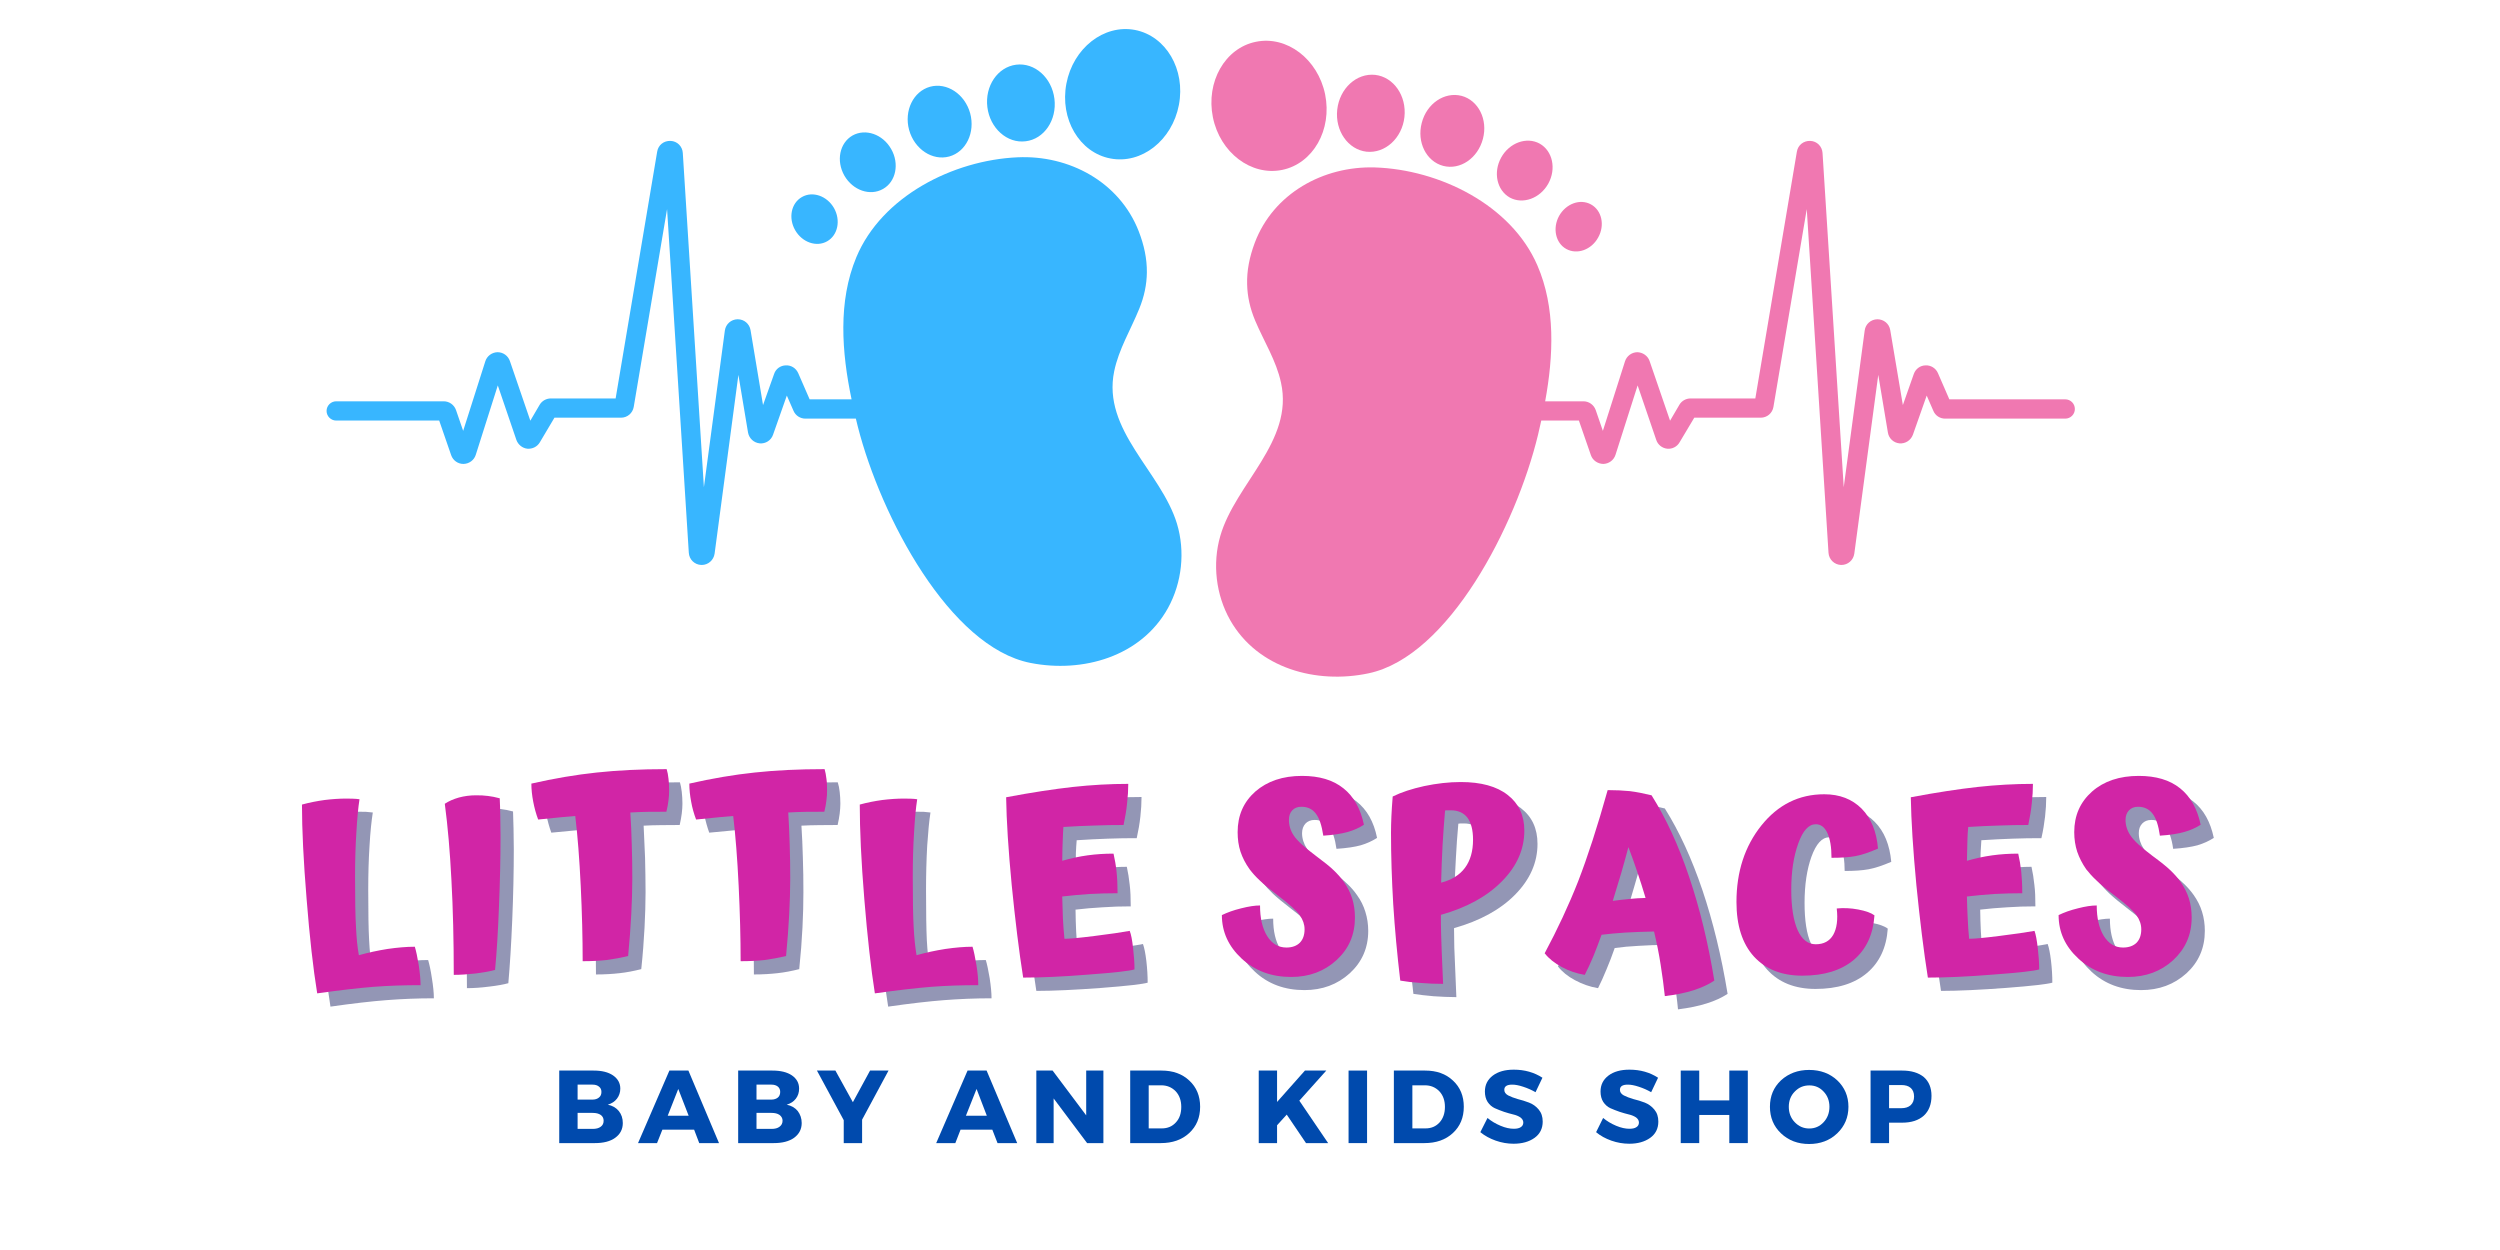 <svg xmlns="http://www.w3.org/2000/svg" xmlns:xlink="http://www.w3.org/1999/xlink" width="100" zoomAndPan="magnify" viewBox="0 0 75 37.5" height="50" preserveAspectRatio="xMidYMid meet" version="1.0"><defs><clipPath id="282c1fc538"><path d="M 9.77 4.176 L 35.449 4.176 L 35.449 19.98 L 9.77 19.98 Z M 9.77 4.176 " clip-rule="nonzero"/></clipPath><clipPath id="23c92c00d1"><path d="M 36 4 L 63 4 L 63 20.723 L 36 20.723 Z M 36 4 " clip-rule="nonzero"/></clipPath></defs><path fill="#38b6ff" d="M 30.77 4.238 C 31.324 4.172 31.711 3.602 31.633 2.965 C 31.555 2.332 31.043 1.871 30.484 1.941 C 29.93 2.012 29.543 2.578 29.621 3.215 C 29.699 3.848 30.215 4.309 30.77 4.238 " fill-opacity="1" fill-rule="nonzero"/><path fill="#38b6ff" d="M 33.312 4.754 C 34.246 4.934 35.164 4.211 35.367 3.148 C 35.57 2.082 34.98 1.078 34.047 0.898 C 33.117 0.723 32.195 1.441 31.992 2.508 C 31.789 3.57 32.383 4.578 33.312 4.754 " fill-opacity="1" fill-rule="nonzero"/><g clip-path="url(#282c1fc538)"><path fill="#38b6ff" d="M 33.426 11.137 C 33.562 10.477 33.922 9.891 34.176 9.266 C 34.328 8.895 34.402 8.535 34.406 8.172 C 34.41 7.762 34.324 7.355 34.16 6.934 C 33.582 5.453 32.07 4.648 30.527 4.719 C 28.594 4.805 26.453 5.891 25.691 7.715 C 25.137 9.043 25.25 10.562 25.547 11.98 L 24.289 11.98 L 23.945 11.191 C 23.879 11.047 23.738 10.953 23.574 10.961 C 23.414 10.965 23.273 11.066 23.223 11.219 L 22.891 12.152 L 22.516 9.902 C 22.484 9.715 22.324 9.578 22.133 9.578 C 22.129 9.578 22.129 9.578 22.125 9.578 C 21.934 9.582 21.773 9.723 21.746 9.914 L 21.117 14.617 L 20.484 4.59 C 20.473 4.391 20.316 4.234 20.117 4.227 C 19.914 4.219 19.746 4.352 19.715 4.551 L 18.469 11.953 L 16.527 11.953 C 16.391 11.953 16.262 12.023 16.191 12.141 L 15.91 12.621 L 15.297 10.832 C 15.242 10.672 15.094 10.566 14.926 10.566 C 14.758 10.57 14.609 10.68 14.559 10.84 L 13.895 12.926 L 13.68 12.301 C 13.625 12.145 13.477 12.039 13.312 12.039 L 10.086 12.039 C 9.93 12.039 9.797 12.168 9.797 12.328 C 9.797 12.488 9.93 12.617 10.086 12.617 L 13.176 12.617 L 13.535 13.656 C 13.59 13.812 13.734 13.918 13.902 13.918 C 13.902 13.918 13.906 13.918 13.906 13.918 C 14.074 13.914 14.223 13.805 14.273 13.645 L 14.934 11.562 L 15.492 13.199 C 15.543 13.34 15.672 13.445 15.82 13.461 C 15.973 13.473 16.117 13.402 16.195 13.27 L 16.633 12.531 L 18.629 12.531 C 18.82 12.531 18.98 12.395 19.012 12.207 L 20.012 6.273 L 20.664 16.582 C 20.676 16.785 20.836 16.941 21.039 16.949 C 21.043 16.949 21.047 16.949 21.051 16.949 C 21.246 16.949 21.41 16.805 21.438 16.609 L 22.152 11.246 L 22.441 12.977 C 22.473 13.152 22.617 13.285 22.793 13.301 C 22.969 13.316 23.133 13.211 23.191 13.043 L 23.605 11.867 L 23.805 12.324 C 23.867 12.469 24.008 12.559 24.164 12.559 L 25.676 12.559 C 25.695 12.641 25.715 12.719 25.734 12.797 C 26.43 15.523 28.5 19.41 30.91 19.887 C 32.477 20.199 34.234 19.699 35.039 18.242 C 35.461 17.477 35.559 16.543 35.309 15.711 C 34.832 14.145 33.059 12.906 33.426 11.137 " fill-opacity="1" fill-rule="nonzero"/></g><path fill="#38b6ff" d="M 24.816 7.238 C 25.137 7.055 25.227 6.609 25.02 6.242 C 24.809 5.875 24.379 5.727 24.059 5.91 C 23.734 6.094 23.645 6.539 23.855 6.906 C 24.066 7.273 24.496 7.422 24.816 7.238 " fill-opacity="1" fill-rule="nonzero"/><path fill="#38b6ff" d="M 28.477 4.695 C 28.98 4.555 29.262 3.977 29.105 3.398 C 28.945 2.82 28.406 2.465 27.902 2.602 C 27.398 2.742 27.117 3.324 27.273 3.898 C 27.434 4.477 27.973 4.832 28.477 4.695 " fill-opacity="1" fill-rule="nonzero"/><path fill="#38b6ff" d="M 26.492 5.668 C 26.879 5.449 26.988 4.91 26.734 4.469 C 26.48 4.023 25.961 3.848 25.574 4.066 C 25.188 4.289 25.078 4.824 25.332 5.27 C 25.586 5.711 26.102 5.891 26.492 5.668 " fill-opacity="1" fill-rule="nonzero"/><path fill="#f078b1" d="M 43.297 4.977 C 43.805 5.109 44.336 4.746 44.488 4.164 C 44.641 3.586 44.352 3.008 43.844 2.875 C 43.336 2.746 42.801 3.105 42.652 3.688 C 42.5 4.266 42.789 4.844 43.297 4.977 " fill-opacity="1" fill-rule="nonzero"/><path fill="#f078b1" d="M 40.996 4.551 C 41.555 4.609 42.062 4.145 42.133 3.512 C 42.203 2.875 41.809 2.309 41.254 2.246 C 40.695 2.188 40.188 2.652 40.117 3.289 C 40.047 3.922 40.441 4.488 40.996 4.551 " fill-opacity="1" fill-rule="nonzero"/><path fill="#f078b1" d="M 46.988 7.469 C 47.312 7.648 47.742 7.496 47.945 7.125 C 48.152 6.758 48.055 6.312 47.73 6.133 C 47.406 5.953 46.98 6.109 46.773 6.477 C 46.57 6.848 46.668 7.293 46.988 7.469 " fill-opacity="1" fill-rule="nonzero"/><path fill="#f078b1" d="M 45.293 5.926 C 45.684 6.141 46.203 5.953 46.449 5.508 C 46.695 5.062 46.578 4.527 46.191 4.309 C 45.801 4.094 45.281 4.281 45.035 4.727 C 44.789 5.172 44.906 5.707 45.293 5.926 " fill-opacity="1" fill-rule="nonzero"/><path fill="#f078b1" d="M 38.461 5.098 C 39.391 4.91 39.969 3.895 39.754 2.832 C 39.535 1.77 38.605 1.062 37.676 1.254 C 36.75 1.441 36.172 2.457 36.387 3.52 C 36.602 4.578 37.531 5.285 38.461 5.098 " fill-opacity="1" fill-rule="nonzero"/><g clip-path="url(#23c92c00d1)"><path fill="#f078b1" d="M 61.957 11.98 L 58.48 11.98 L 58.137 11.191 C 58.074 11.047 57.926 10.953 57.766 10.961 C 57.605 10.965 57.469 11.066 57.414 11.219 L 57.086 12.152 L 56.707 9.902 C 56.676 9.711 56.512 9.578 56.32 9.578 C 56.125 9.582 55.965 9.723 55.941 9.914 L 55.312 14.617 L 54.676 4.59 C 54.664 4.391 54.508 4.234 54.309 4.227 C 54.109 4.219 53.938 4.352 53.906 4.551 L 52.66 11.953 L 50.719 11.953 C 50.582 11.953 50.453 12.023 50.383 12.141 L 50.102 12.621 L 49.488 10.832 C 49.434 10.672 49.281 10.57 49.117 10.566 C 48.949 10.57 48.801 10.68 48.75 10.84 L 48.086 12.926 L 47.871 12.301 C 47.816 12.145 47.668 12.039 47.504 12.039 L 46.355 12.039 C 46.605 10.672 46.668 9.223 46.121 7.961 C 45.336 6.145 43.18 5.086 41.246 5.023 C 39.703 4.977 38.199 5.801 37.641 7.289 C 37.484 7.711 37.402 8.121 37.414 8.531 C 37.422 8.891 37.5 9.25 37.656 9.621 C 37.918 10.242 38.289 10.82 38.43 11.48 C 38.82 13.242 37.062 14.508 36.609 16.078 C 36.367 16.914 36.477 17.848 36.906 18.605 C 37.73 20.055 39.496 20.531 41.059 20.199 C 43.461 19.691 45.48 15.777 46.141 13.043 C 46.176 12.902 46.207 12.762 46.238 12.617 L 47.367 12.617 L 47.727 13.656 C 47.781 13.812 47.93 13.914 48.098 13.918 C 48.266 13.914 48.414 13.805 48.465 13.645 L 49.129 11.562 L 49.688 13.199 C 49.734 13.34 49.863 13.445 50.016 13.461 C 50.164 13.477 50.312 13.402 50.387 13.27 L 50.828 12.531 L 52.82 12.531 C 53.012 12.531 53.172 12.395 53.203 12.207 L 54.203 6.273 L 54.855 16.582 C 54.867 16.785 55.031 16.941 55.23 16.949 C 55.234 16.949 55.238 16.949 55.242 16.949 C 55.438 16.949 55.602 16.805 55.629 16.609 L 56.348 11.246 L 56.637 12.977 C 56.664 13.152 56.809 13.285 56.984 13.301 C 57.16 13.316 57.324 13.211 57.387 13.043 L 57.801 11.867 L 58 12.324 C 58.059 12.469 58.199 12.559 58.355 12.559 L 61.957 12.559 C 62.117 12.559 62.246 12.43 62.246 12.27 C 62.246 12.109 62.117 11.98 61.957 11.98 " fill-opacity="1" fill-rule="nonzero"/></g><path fill="#5a5e8d" d="M 12.844 28.801 C 12.883 28.93 12.922 29.113 12.957 29.348 C 12.996 29.586 13.016 29.785 13.016 29.949 C 12.52 29.949 12.047 29.969 11.598 30.004 C 11.148 30.039 10.586 30.102 9.914 30.199 C 9.793 29.453 9.688 28.516 9.594 27.375 C 9.504 26.238 9.457 25.289 9.457 24.531 C 9.684 24.473 9.91 24.43 10.133 24.398 C 10.355 24.367 10.574 24.352 10.793 24.352 C 10.859 24.352 10.922 24.355 10.984 24.355 C 11.047 24.359 11.113 24.367 11.184 24.375 C 11.145 24.625 11.109 24.957 11.086 25.371 C 11.059 25.789 11.047 26.23 11.047 26.699 C 11.047 27.379 11.055 27.879 11.074 28.211 C 11.09 28.539 11.121 28.82 11.16 29.055 C 11.441 28.973 11.727 28.91 12.023 28.867 C 12.32 28.82 12.594 28.801 12.844 28.801 Z M 12.844 28.801 " fill-opacity="0.651" fill-rule="nonzero"/><path fill="#5a5e8d" d="M 15.414 25.473 C 15.414 26.152 15.398 26.859 15.367 27.602 C 15.336 28.34 15.297 28.973 15.25 29.496 C 15.109 29.535 14.918 29.57 14.676 29.598 C 14.434 29.629 14.211 29.645 14.008 29.645 C 14.008 28.602 13.984 27.656 13.941 26.805 C 13.895 25.953 13.828 25.188 13.738 24.508 C 13.859 24.43 14 24.367 14.16 24.324 C 14.324 24.277 14.492 24.254 14.672 24.254 C 14.809 24.254 14.93 24.262 15.035 24.273 C 15.141 24.285 15.262 24.309 15.391 24.344 C 15.395 24.5 15.398 24.672 15.406 24.863 C 15.41 25.055 15.414 25.258 15.414 25.473 Z M 15.414 25.473 " fill-opacity="0.651" fill-rule="nonzero"/><path fill="#5a5e8d" d="M 19.238 29.074 C 19.02 29.129 18.805 29.172 18.59 29.195 C 18.379 29.219 18.141 29.234 17.879 29.234 C 17.879 28.535 17.859 27.781 17.82 26.973 C 17.777 26.164 17.723 25.465 17.652 24.875 C 17.59 24.879 17.465 24.891 17.281 24.91 C 17.098 24.926 16.848 24.949 16.539 24.98 C 16.477 24.805 16.426 24.625 16.391 24.441 C 16.355 24.258 16.34 24.078 16.34 23.902 C 17.02 23.75 17.672 23.641 18.293 23.57 C 18.914 23.504 19.613 23.469 20.398 23.469 C 20.422 23.555 20.441 23.652 20.453 23.758 C 20.465 23.867 20.473 23.984 20.473 24.113 C 20.473 24.203 20.465 24.301 20.453 24.406 C 20.441 24.508 20.418 24.625 20.391 24.75 C 20.199 24.75 20.016 24.75 19.836 24.754 C 19.656 24.754 19.48 24.762 19.309 24.77 C 19.324 25.078 19.34 25.402 19.352 25.734 C 19.359 26.07 19.367 26.414 19.367 26.766 C 19.367 27.094 19.355 27.449 19.336 27.832 C 19.316 28.215 19.285 28.629 19.238 29.074 Z M 19.238 29.074 " fill-opacity="0.651" fill-rule="nonzero"/><path fill="#5a5e8d" d="M 23.977 29.074 C 23.758 29.129 23.543 29.172 23.328 29.195 C 23.117 29.219 22.879 29.234 22.617 29.234 C 22.617 28.535 22.598 27.781 22.555 26.973 C 22.516 26.164 22.461 25.465 22.391 24.875 C 22.328 24.879 22.203 24.891 22.02 24.91 C 21.832 24.926 21.586 24.949 21.277 24.98 C 21.215 24.805 21.164 24.625 21.129 24.441 C 21.094 24.258 21.078 24.078 21.078 23.902 C 21.758 23.75 22.41 23.641 23.031 23.57 C 23.652 23.504 24.352 23.469 25.133 23.469 C 25.16 23.555 25.18 23.652 25.191 23.758 C 25.203 23.867 25.211 23.984 25.211 24.113 C 25.211 24.203 25.203 24.301 25.191 24.406 C 25.18 24.508 25.156 24.625 25.129 24.75 C 24.938 24.75 24.754 24.75 24.574 24.754 C 24.395 24.754 24.219 24.762 24.043 24.77 C 24.062 25.078 24.078 25.402 24.086 25.734 C 24.098 26.07 24.102 26.414 24.102 26.766 C 24.102 27.094 24.094 27.449 24.074 27.832 C 24.055 28.215 24.023 28.629 23.977 29.074 Z M 23.977 29.074 " fill-opacity="0.651" fill-rule="nonzero"/><path fill="#5a5e8d" d="M 29.574 28.801 C 29.613 28.93 29.652 29.113 29.691 29.348 C 29.727 29.586 29.746 29.785 29.746 29.949 C 29.254 29.949 28.781 29.969 28.328 30.004 C 27.879 30.039 27.316 30.102 26.645 30.199 C 26.523 29.453 26.418 28.516 26.328 27.375 C 26.234 26.238 26.188 25.289 26.188 24.531 C 26.418 24.473 26.641 24.43 26.863 24.398 C 27.086 24.367 27.309 24.352 27.527 24.352 C 27.59 24.352 27.652 24.355 27.715 24.355 C 27.777 24.359 27.844 24.367 27.914 24.375 C 27.875 24.625 27.844 24.957 27.816 25.371 C 27.793 25.789 27.781 26.23 27.781 26.699 C 27.781 27.379 27.789 27.879 27.805 28.211 C 27.824 28.539 27.852 28.82 27.891 29.055 C 28.172 28.973 28.457 28.91 28.754 28.867 C 29.051 28.82 29.324 28.801 29.574 28.801 Z M 29.574 28.801 " fill-opacity="0.651" fill-rule="nonzero"/><path fill="#5a5e8d" d="M 34.43 29.48 C 34.285 29.523 33.824 29.578 33.047 29.637 C 32.266 29.695 31.613 29.727 31.09 29.727 C 30.965 28.934 30.852 28.012 30.75 26.953 C 30.648 25.898 30.594 25.016 30.582 24.316 C 31.348 24.172 32.016 24.066 32.582 24.004 C 33.148 23.941 33.703 23.91 34.246 23.91 C 34.246 24.098 34.234 24.293 34.211 24.5 C 34.188 24.707 34.152 24.922 34.102 25.145 C 33.824 25.145 33.535 25.148 33.234 25.16 C 32.938 25.172 32.625 25.184 32.301 25.207 C 32.289 25.312 32.285 25.441 32.277 25.582 C 32.273 25.723 32.27 25.938 32.266 26.223 C 32.52 26.145 32.773 26.09 33.023 26.055 C 33.277 26.023 33.539 26.004 33.805 26.004 C 33.844 26.18 33.871 26.359 33.891 26.543 C 33.914 26.727 33.922 26.945 33.922 27.191 C 33.637 27.191 33.355 27.199 33.078 27.219 C 32.801 27.234 32.527 27.258 32.266 27.289 C 32.27 27.516 32.273 27.734 32.285 27.949 C 32.297 28.16 32.312 28.367 32.332 28.559 C 32.477 28.559 32.777 28.531 33.242 28.473 C 33.707 28.418 34.055 28.367 34.289 28.32 C 34.328 28.426 34.363 28.598 34.391 28.832 C 34.418 29.07 34.43 29.285 34.43 29.48 Z M 34.43 29.48 " fill-opacity="0.651" fill-rule="nonzero"/><path fill="#5a5e8d" d="M 40.707 26.848 C 40.824 27.008 40.906 27.176 40.961 27.355 C 41.016 27.531 41.047 27.723 41.047 27.926 C 41.047 28.438 40.859 28.863 40.492 29.199 C 40.121 29.535 39.668 29.703 39.133 29.703 C 38.539 29.703 38.043 29.52 37.648 29.152 C 37.25 28.789 37.051 28.352 37.051 27.852 C 37.211 27.77 37.406 27.703 37.633 27.645 C 37.859 27.586 38.047 27.559 38.195 27.559 C 38.195 27.938 38.266 28.242 38.41 28.473 C 38.551 28.707 38.746 28.82 38.988 28.82 C 39.164 28.82 39.297 28.773 39.391 28.676 C 39.488 28.578 39.535 28.445 39.535 28.277 C 39.535 28.133 39.484 27.992 39.387 27.855 C 39.293 27.719 39.078 27.523 38.742 27.27 C 38.492 27.078 38.309 26.926 38.188 26.812 C 38.07 26.699 37.969 26.586 37.883 26.477 C 37.762 26.305 37.672 26.129 37.613 25.949 C 37.555 25.766 37.523 25.57 37.523 25.363 C 37.523 24.863 37.703 24.457 38.059 24.145 C 38.414 23.828 38.883 23.672 39.461 23.672 C 39.973 23.672 40.387 23.797 40.695 24.043 C 41.008 24.289 41.215 24.652 41.312 25.137 C 41.168 25.23 41.004 25.305 40.82 25.359 C 40.637 25.41 40.395 25.445 40.094 25.465 C 40.051 25.156 39.977 24.938 39.871 24.801 C 39.766 24.668 39.621 24.598 39.438 24.598 C 39.324 24.598 39.23 24.637 39.164 24.707 C 39.098 24.781 39.062 24.875 39.062 24.996 C 39.062 25.16 39.113 25.316 39.211 25.465 C 39.312 25.617 39.531 25.816 39.871 26.07 C 40.121 26.254 40.301 26.402 40.414 26.512 C 40.531 26.621 40.629 26.734 40.707 26.848 Z M 40.707 26.848 " fill-opacity="0.651" fill-rule="nonzero"/><path fill="#5a5e8d" d="M 43.621 27.844 C 43.621 28.023 43.625 28.215 43.629 28.422 C 43.637 28.629 43.656 29.125 43.691 29.914 C 43.465 29.914 43.238 29.902 43.008 29.887 C 42.777 29.867 42.578 29.844 42.402 29.816 C 42.309 29.023 42.238 28.262 42.195 27.527 C 42.148 26.789 42.129 26.078 42.129 25.383 C 42.129 25.23 42.129 25.066 42.137 24.891 C 42.145 24.715 42.16 24.516 42.18 24.293 C 42.438 24.164 42.754 24.059 43.125 23.98 C 43.496 23.898 43.859 23.859 44.219 23.859 C 44.828 23.859 45.297 23.988 45.629 24.246 C 45.961 24.5 46.125 24.859 46.125 25.316 C 46.125 25.875 45.902 26.383 45.457 26.836 C 45.012 27.289 44.398 27.625 43.621 27.844 Z M 44.586 25.586 C 44.586 25.297 44.531 25.078 44.418 24.93 C 44.305 24.777 44.137 24.703 43.914 24.703 C 43.867 24.703 43.836 24.703 43.812 24.703 C 43.789 24.703 43.77 24.707 43.75 24.711 C 43.719 25.047 43.695 25.391 43.676 25.75 C 43.652 26.109 43.641 26.484 43.629 26.879 C 43.949 26.793 44.188 26.645 44.348 26.43 C 44.508 26.215 44.586 25.934 44.586 25.586 Z M 44.586 25.586 " fill-opacity="0.651" fill-rule="nonzero"/><path fill="#5a5e8d" d="M 51.828 29.816 C 51.652 29.93 51.445 30.027 51.203 30.102 C 50.961 30.18 50.676 30.238 50.34 30.281 C 50.312 29.98 50.27 29.668 50.215 29.34 C 50.164 29.016 50.098 28.684 50.02 28.344 C 49.699 28.348 49.414 28.359 49.16 28.375 C 48.906 28.387 48.664 28.41 48.441 28.441 C 48.363 28.664 48.281 28.879 48.195 29.082 C 48.109 29.289 48.027 29.477 47.941 29.645 C 47.695 29.605 47.469 29.523 47.25 29.406 C 47.035 29.293 46.863 29.152 46.738 28.992 C 47.121 28.281 47.453 27.562 47.738 26.836 C 48.023 26.113 48.32 25.199 48.629 24.098 C 48.871 24.098 49.094 24.109 49.289 24.133 C 49.488 24.156 49.707 24.195 49.945 24.254 C 50.379 24.945 50.754 25.762 51.074 26.707 C 51.391 27.652 51.645 28.691 51.828 29.816 Z M 49.25 25.809 C 49.184 26.055 49.113 26.312 49.031 26.586 C 48.953 26.863 48.867 27.141 48.777 27.426 C 48.949 27.398 49.113 27.379 49.273 27.363 C 49.438 27.352 49.602 27.34 49.766 27.336 C 49.68 27.055 49.594 26.789 49.512 26.535 C 49.426 26.281 49.34 26.039 49.25 25.809 Z M 49.25 25.809 " fill-opacity="0.651" fill-rule="nonzero"/><path fill="#5a5e8d" d="M 55.496 27.648 C 55.699 27.629 55.918 27.641 56.145 27.684 C 56.371 27.727 56.531 27.781 56.633 27.859 C 56.594 28.43 56.383 28.875 56.008 29.191 C 55.633 29.508 55.117 29.668 54.465 29.668 C 53.848 29.668 53.363 29.473 53.016 29.09 C 52.664 28.707 52.492 28.16 52.492 27.453 C 52.492 26.547 52.738 25.781 53.238 25.16 C 53.738 24.539 54.363 24.227 55.125 24.227 C 55.586 24.227 55.961 24.371 56.242 24.656 C 56.527 24.941 56.691 25.344 56.738 25.855 C 56.473 25.969 56.246 26.043 56.059 26.078 C 55.867 26.113 55.629 26.129 55.34 26.129 C 55.34 25.809 55.297 25.559 55.215 25.383 C 55.133 25.211 55.02 25.121 54.867 25.121 C 54.66 25.121 54.484 25.316 54.344 25.699 C 54.207 26.082 54.137 26.543 54.137 27.086 C 54.137 27.617 54.199 28.02 54.328 28.305 C 54.453 28.586 54.633 28.727 54.867 28.727 C 55.109 28.727 55.281 28.629 55.391 28.441 C 55.5 28.25 55.535 27.988 55.496 27.648 Z M 55.496 27.648 " fill-opacity="0.651" fill-rule="nonzero"/><path fill="#5a5e8d" d="M 61.57 29.48 C 61.426 29.523 60.965 29.578 60.188 29.637 C 59.406 29.695 58.754 29.727 58.23 29.727 C 58.105 28.934 57.992 28.012 57.891 26.953 C 57.789 25.898 57.734 25.016 57.723 24.316 C 58.488 24.172 59.156 24.066 59.723 24.004 C 60.289 23.941 60.844 23.91 61.387 23.91 C 61.387 24.098 61.375 24.293 61.352 24.5 C 61.328 24.707 61.293 24.922 61.242 25.145 C 60.965 25.145 60.676 25.148 60.375 25.16 C 60.078 25.172 59.766 25.184 59.441 25.207 C 59.434 25.312 59.426 25.441 59.418 25.582 C 59.414 25.723 59.41 25.938 59.406 26.223 C 59.66 26.145 59.914 26.09 60.168 26.055 C 60.422 26.023 60.68 26.004 60.945 26.004 C 60.984 26.18 61.012 26.359 61.031 26.543 C 61.055 26.727 61.062 26.945 61.062 27.191 C 60.777 27.191 60.496 27.199 60.219 27.219 C 59.941 27.234 59.668 27.258 59.406 27.289 C 59.41 27.516 59.414 27.734 59.426 27.949 C 59.438 28.16 59.453 28.367 59.473 28.559 C 59.617 28.559 59.918 28.531 60.383 28.473 C 60.848 28.418 61.195 28.367 61.43 28.32 C 61.469 28.426 61.504 28.598 61.531 28.832 C 61.559 29.07 61.57 29.285 61.57 29.48 Z M 61.57 29.48 " fill-opacity="0.651" fill-rule="nonzero"/><path fill="#5a5e8d" d="M 65.809 26.848 C 65.922 27.008 66.008 27.176 66.062 27.355 C 66.117 27.531 66.145 27.723 66.145 27.926 C 66.145 28.438 65.961 28.863 65.594 29.199 C 65.223 29.535 64.77 29.703 64.23 29.703 C 63.641 29.703 63.145 29.52 62.746 29.152 C 62.352 28.789 62.152 28.352 62.152 27.852 C 62.312 27.77 62.508 27.703 62.734 27.645 C 62.961 27.586 63.148 27.559 63.297 27.559 C 63.297 27.938 63.367 28.242 63.508 28.473 C 63.652 28.707 63.844 28.82 64.09 28.82 C 64.266 28.82 64.398 28.773 64.492 28.676 C 64.586 28.578 64.637 28.445 64.637 28.277 C 64.637 28.133 64.586 27.992 64.488 27.855 C 64.391 27.719 64.176 27.523 63.844 27.27 C 63.594 27.078 63.41 26.926 63.289 26.812 C 63.168 26.699 63.066 26.586 62.984 26.477 C 62.863 26.305 62.773 26.129 62.715 25.949 C 62.652 25.766 62.625 25.57 62.625 25.363 C 62.625 24.863 62.801 24.457 63.16 24.145 C 63.516 23.828 63.984 23.672 64.562 23.672 C 65.074 23.672 65.484 23.797 65.797 24.043 C 66.109 24.289 66.312 24.652 66.414 25.137 C 66.27 25.23 66.105 25.305 65.922 25.359 C 65.734 25.41 65.496 25.445 65.195 25.465 C 65.152 25.156 65.074 24.938 64.969 24.801 C 64.867 24.668 64.723 24.598 64.539 24.598 C 64.422 24.598 64.332 24.637 64.266 24.707 C 64.195 24.781 64.164 24.875 64.164 24.996 C 64.164 25.16 64.215 25.316 64.312 25.465 C 64.414 25.617 64.633 25.816 64.973 26.07 C 65.219 26.254 65.402 26.402 65.516 26.512 C 65.633 26.621 65.727 26.734 65.809 26.848 Z M 65.809 26.848 " fill-opacity="0.651" fill-rule="nonzero"/><path fill="#d125a6" d="M 12.445 28.402 C 12.484 28.531 12.523 28.715 12.562 28.953 C 12.598 29.188 12.617 29.391 12.617 29.555 C 12.125 29.555 11.652 29.57 11.203 29.605 C 10.75 29.641 10.188 29.707 9.516 29.801 C 9.395 29.059 9.289 28.117 9.199 26.98 C 9.105 25.84 9.059 24.891 9.059 24.137 C 9.289 24.074 9.516 24.031 9.738 24 C 9.957 23.973 10.18 23.957 10.398 23.957 C 10.461 23.957 10.527 23.957 10.586 23.961 C 10.648 23.961 10.715 23.969 10.785 23.977 C 10.746 24.227 10.715 24.559 10.691 24.977 C 10.664 25.391 10.652 25.836 10.652 26.305 C 10.652 26.98 10.66 27.484 10.68 27.812 C 10.695 28.141 10.723 28.422 10.766 28.656 C 11.043 28.578 11.332 28.516 11.625 28.469 C 11.922 28.426 12.195 28.402 12.445 28.402 Z M 12.445 28.402 " fill-opacity="1" fill-rule="nonzero"/><path fill="#d125a6" d="M 15.016 25.078 C 15.016 25.754 15 26.465 14.969 27.203 C 14.941 27.945 14.902 28.574 14.852 29.098 C 14.711 29.137 14.523 29.172 14.281 29.203 C 14.039 29.23 13.816 29.246 13.613 29.246 C 13.613 28.207 13.59 27.262 13.543 26.406 C 13.5 25.555 13.434 24.793 13.344 24.113 C 13.461 24.035 13.602 23.973 13.766 23.926 C 13.926 23.883 14.098 23.859 14.277 23.859 C 14.41 23.859 14.531 23.863 14.641 23.879 C 14.746 23.891 14.863 23.914 14.992 23.949 C 15 24.102 15.004 24.277 15.008 24.469 C 15.012 24.66 15.016 24.863 15.016 25.078 Z M 15.016 25.078 " fill-opacity="1" fill-rule="nonzero"/><path fill="#d125a6" d="M 18.844 28.68 C 18.625 28.734 18.406 28.773 18.195 28.801 C 17.984 28.824 17.746 28.836 17.48 28.836 C 17.48 28.141 17.461 27.387 17.422 26.578 C 17.383 25.766 17.328 25.066 17.258 24.48 C 17.191 24.484 17.07 24.496 16.883 24.512 C 16.699 24.531 16.453 24.555 16.145 24.586 C 16.078 24.41 16.031 24.23 15.996 24.047 C 15.961 23.863 15.941 23.684 15.941 23.508 C 16.625 23.352 17.277 23.242 17.898 23.176 C 18.52 23.109 19.219 23.074 20 23.074 C 20.027 23.16 20.043 23.254 20.055 23.363 C 20.07 23.469 20.074 23.586 20.074 23.719 C 20.074 23.809 20.07 23.902 20.055 24.008 C 20.043 24.113 20.023 24.227 19.992 24.352 C 19.805 24.352 19.621 24.352 19.441 24.355 C 19.262 24.359 19.086 24.363 18.91 24.375 C 18.93 24.684 18.945 25.004 18.953 25.34 C 18.965 25.672 18.969 26.016 18.969 26.371 C 18.969 26.699 18.957 27.055 18.938 27.434 C 18.918 27.816 18.887 28.23 18.844 28.68 Z M 18.844 28.68 " fill-opacity="1" fill-rule="nonzero"/><path fill="#d125a6" d="M 23.582 28.68 C 23.359 28.734 23.145 28.773 22.934 28.801 C 22.723 28.824 22.484 28.836 22.219 28.836 C 22.219 28.141 22.199 27.387 22.16 26.578 C 22.121 25.766 22.066 25.066 21.996 24.48 C 21.93 24.484 21.805 24.496 21.621 24.512 C 21.438 24.531 21.191 24.555 20.883 24.586 C 20.816 24.41 20.766 24.23 20.734 24.047 C 20.699 23.863 20.68 23.684 20.68 23.508 C 21.363 23.352 22.016 23.242 22.637 23.176 C 23.254 23.109 23.957 23.074 24.738 23.074 C 24.762 23.16 24.781 23.254 24.793 23.363 C 24.809 23.469 24.812 23.586 24.812 23.719 C 24.812 23.809 24.809 23.902 24.793 24.008 C 24.781 24.113 24.762 24.227 24.73 24.352 C 24.543 24.352 24.355 24.352 24.18 24.355 C 24 24.359 23.82 24.363 23.648 24.375 C 23.668 24.684 23.68 25.004 23.691 25.34 C 23.703 25.672 23.707 26.016 23.707 26.371 C 23.707 26.699 23.695 27.055 23.676 27.434 C 23.656 27.816 23.625 28.23 23.582 28.68 Z M 23.582 28.68 " fill-opacity="1" fill-rule="nonzero"/><path fill="#d125a6" d="M 29.176 28.402 C 29.215 28.531 29.254 28.715 29.293 28.953 C 29.332 29.188 29.348 29.391 29.348 29.555 C 28.855 29.555 28.383 29.57 27.934 29.605 C 27.48 29.641 26.918 29.707 26.246 29.801 C 26.129 29.059 26.023 28.117 25.93 26.98 C 25.836 25.84 25.793 24.891 25.793 24.137 C 26.02 24.074 26.246 24.031 26.469 24 C 26.691 23.973 26.91 23.957 27.129 23.957 C 27.195 23.957 27.258 23.957 27.32 23.961 C 27.383 23.961 27.449 23.969 27.516 23.977 C 27.477 24.227 27.445 24.559 27.422 24.977 C 27.395 25.391 27.383 25.836 27.383 26.305 C 27.383 26.98 27.391 27.484 27.41 27.812 C 27.426 28.141 27.457 28.422 27.496 28.656 C 27.773 28.578 28.062 28.516 28.359 28.469 C 28.656 28.426 28.926 28.402 29.176 28.402 Z M 29.176 28.402 " fill-opacity="1" fill-rule="nonzero"/><path fill="#d125a6" d="M 34.035 29.082 C 33.891 29.129 33.43 29.18 32.648 29.238 C 31.867 29.301 31.219 29.328 30.695 29.328 C 30.57 28.539 30.457 27.613 30.352 26.559 C 30.25 25.5 30.195 24.621 30.184 23.918 C 30.953 23.773 31.617 23.672 32.184 23.609 C 32.75 23.547 33.305 23.516 33.848 23.516 C 33.848 23.699 33.836 23.895 33.812 24.102 C 33.793 24.309 33.754 24.523 33.707 24.75 C 33.426 24.75 33.137 24.754 32.836 24.766 C 32.539 24.773 32.227 24.789 31.902 24.809 C 31.895 24.918 31.887 25.043 31.883 25.188 C 31.875 25.328 31.871 25.539 31.867 25.824 C 32.121 25.75 32.375 25.695 32.629 25.66 C 32.883 25.625 33.141 25.609 33.406 25.609 C 33.445 25.781 33.477 25.961 33.496 26.145 C 33.516 26.332 33.527 26.547 33.527 26.797 C 33.242 26.797 32.961 26.805 32.68 26.82 C 32.402 26.84 32.133 26.863 31.867 26.895 C 31.871 27.117 31.879 27.336 31.887 27.551 C 31.898 27.766 31.914 27.969 31.934 28.164 C 32.078 28.164 32.383 28.137 32.844 28.078 C 33.309 28.02 33.66 27.969 33.891 27.926 C 33.934 28.031 33.965 28.199 33.992 28.438 C 34.02 28.672 34.035 28.891 34.035 29.082 Z M 34.035 29.082 " fill-opacity="1" fill-rule="nonzero"/><path fill="#d125a6" d="M 40.312 26.453 C 40.426 26.613 40.512 26.781 40.566 26.957 C 40.621 27.133 40.648 27.324 40.648 27.527 C 40.648 28.043 40.465 28.465 40.094 28.805 C 39.727 29.141 39.273 29.309 38.734 29.309 C 38.141 29.309 37.648 29.125 37.25 28.758 C 36.855 28.391 36.656 27.957 36.656 27.453 C 36.816 27.375 37.008 27.305 37.234 27.25 C 37.465 27.191 37.652 27.164 37.801 27.164 C 37.801 27.543 37.871 27.848 38.012 28.078 C 38.156 28.309 38.348 28.426 38.594 28.426 C 38.766 28.426 38.902 28.375 38.996 28.281 C 39.09 28.184 39.137 28.051 39.137 27.879 C 39.137 27.734 39.09 27.594 38.992 27.457 C 38.895 27.32 38.68 27.125 38.344 26.871 C 38.098 26.684 37.914 26.531 37.793 26.414 C 37.672 26.301 37.57 26.188 37.488 26.078 C 37.367 25.91 37.277 25.734 37.215 25.551 C 37.156 25.371 37.129 25.176 37.129 24.965 C 37.129 24.465 37.305 24.062 37.66 23.746 C 38.02 23.434 38.484 23.277 39.062 23.277 C 39.578 23.277 39.988 23.398 40.301 23.648 C 40.613 23.895 40.816 24.258 40.918 24.742 C 40.773 24.836 40.609 24.91 40.426 24.961 C 40.238 25.012 39.996 25.051 39.699 25.07 C 39.652 24.762 39.578 24.539 39.473 24.406 C 39.371 24.27 39.227 24.203 39.043 24.203 C 38.926 24.203 38.836 24.238 38.766 24.312 C 38.699 24.383 38.668 24.48 38.668 24.598 C 38.668 24.762 38.715 24.922 38.816 25.07 C 38.914 25.219 39.137 25.422 39.477 25.676 C 39.723 25.859 39.906 26.004 40.02 26.117 C 40.133 26.227 40.23 26.336 40.312 26.453 Z M 40.312 26.453 " fill-opacity="1" fill-rule="nonzero"/><path fill="#d125a6" d="M 43.227 27.445 C 43.227 27.625 43.227 27.82 43.234 28.027 C 43.238 28.234 43.258 28.73 43.293 29.516 C 43.07 29.516 42.84 29.508 42.613 29.488 C 42.383 29.473 42.18 29.449 42.008 29.418 C 41.914 28.629 41.844 27.863 41.797 27.129 C 41.754 26.395 41.73 25.68 41.73 24.988 C 41.73 24.832 41.734 24.668 41.742 24.492 C 41.75 24.32 41.762 24.121 41.781 23.895 C 42.043 23.766 42.355 23.664 42.727 23.582 C 43.098 23.504 43.465 23.461 43.824 23.461 C 44.43 23.461 44.902 23.59 45.23 23.848 C 45.562 24.105 45.73 24.461 45.73 24.918 C 45.73 25.477 45.508 25.984 45.059 26.438 C 44.613 26.891 44.004 27.227 43.227 27.445 Z M 44.191 25.191 C 44.191 24.898 44.133 24.68 44.023 24.531 C 43.91 24.383 43.742 24.309 43.52 24.309 C 43.473 24.309 43.438 24.309 43.414 24.309 C 43.395 24.309 43.371 24.309 43.352 24.316 C 43.324 24.648 43.297 24.996 43.277 25.355 C 43.258 25.715 43.242 26.09 43.234 26.48 C 43.551 26.398 43.789 26.25 43.949 26.035 C 44.109 25.82 44.191 25.539 44.191 25.191 Z M 44.191 25.191 " fill-opacity="1" fill-rule="nonzero"/><path fill="#d125a6" d="M 51.43 29.418 C 51.258 29.535 51.047 29.629 50.809 29.707 C 50.566 29.785 50.277 29.844 49.945 29.883 C 49.914 29.582 49.871 29.27 49.82 28.945 C 49.77 28.617 49.703 28.285 49.621 27.945 C 49.305 27.953 49.016 27.961 48.762 27.977 C 48.508 27.992 48.27 28.016 48.047 28.043 C 47.965 28.27 47.883 28.484 47.801 28.688 C 47.715 28.891 47.629 29.078 47.543 29.246 C 47.301 29.207 47.07 29.129 46.855 29.012 C 46.637 28.895 46.465 28.758 46.34 28.598 C 46.723 27.883 47.059 27.164 47.344 26.441 C 47.625 25.715 47.922 24.805 48.23 23.703 C 48.477 23.703 48.695 23.715 48.895 23.734 C 49.09 23.758 49.309 23.801 49.547 23.859 C 49.98 24.547 50.359 25.363 50.676 26.312 C 50.996 27.258 51.246 28.293 51.43 29.418 Z M 48.852 25.414 C 48.789 25.656 48.715 25.918 48.637 26.191 C 48.555 26.465 48.469 26.746 48.383 27.027 C 48.551 27.004 48.715 26.984 48.879 26.969 C 49.039 26.953 49.203 26.941 49.367 26.938 C 49.285 26.66 49.199 26.395 49.113 26.141 C 49.027 25.887 48.941 25.645 48.852 25.414 Z M 48.852 25.414 " fill-opacity="1" fill-rule="nonzero"/><path fill="#d125a6" d="M 55.102 27.254 C 55.305 27.234 55.52 27.242 55.746 27.285 C 55.973 27.328 56.137 27.387 56.234 27.461 C 56.195 28.035 55.988 28.48 55.613 28.797 C 55.234 29.113 54.723 29.27 54.07 29.27 C 53.449 29.27 52.969 29.078 52.617 28.695 C 52.27 28.312 52.094 27.766 52.094 27.059 C 52.094 26.152 52.344 25.387 52.84 24.766 C 53.34 24.141 53.969 23.828 54.727 23.828 C 55.191 23.828 55.562 23.973 55.848 24.258 C 56.133 24.547 56.297 24.945 56.34 25.457 C 56.078 25.574 55.852 25.648 55.66 25.684 C 55.473 25.719 55.23 25.734 54.945 25.734 C 54.945 25.41 54.902 25.16 54.82 24.988 C 54.738 24.812 54.621 24.727 54.473 24.727 C 54.262 24.727 54.086 24.918 53.949 25.301 C 53.809 25.684 53.738 26.148 53.738 26.691 C 53.738 27.219 53.805 27.625 53.93 27.906 C 54.059 28.188 54.238 28.328 54.473 28.328 C 54.711 28.328 54.887 28.234 54.996 28.047 C 55.105 27.855 55.141 27.59 55.102 27.254 Z M 55.102 27.254 " fill-opacity="1" fill-rule="nonzero"/><path fill="#d125a6" d="M 61.176 29.082 C 61.031 29.129 60.57 29.18 59.789 29.238 C 59.008 29.301 58.359 29.328 57.836 29.328 C 57.711 28.539 57.598 27.613 57.492 26.559 C 57.391 25.5 57.336 24.621 57.324 23.918 C 58.094 23.773 58.758 23.672 59.324 23.609 C 59.891 23.547 60.445 23.516 60.988 23.516 C 60.988 23.699 60.977 23.895 60.953 24.102 C 60.934 24.309 60.895 24.523 60.848 24.75 C 60.566 24.75 60.277 24.754 59.977 24.766 C 59.68 24.773 59.367 24.789 59.047 24.809 C 59.035 24.918 59.027 25.043 59.023 25.188 C 59.02 25.328 59.012 25.539 59.008 25.824 C 59.262 25.75 59.516 25.695 59.77 25.66 C 60.023 25.625 60.281 25.609 60.547 25.609 C 60.586 25.781 60.617 25.961 60.637 26.145 C 60.656 26.332 60.668 26.547 60.668 26.797 C 60.383 26.797 60.102 26.805 59.82 26.82 C 59.543 26.84 59.273 26.863 59.008 26.895 C 59.012 27.117 59.02 27.336 59.031 27.551 C 59.039 27.766 59.055 27.969 59.074 28.164 C 59.219 28.164 59.523 28.137 59.984 28.078 C 60.449 28.02 60.801 27.969 61.035 27.926 C 61.074 28.031 61.105 28.199 61.133 28.438 C 61.16 28.672 61.176 28.891 61.176 29.082 Z M 61.176 29.082 " fill-opacity="1" fill-rule="nonzero"/><path fill="#d125a6" d="M 65.414 26.453 C 65.527 26.613 65.613 26.781 65.668 26.957 C 65.723 27.133 65.75 27.324 65.75 27.527 C 65.75 28.043 65.562 28.465 65.195 28.805 C 64.828 29.141 64.375 29.309 63.836 29.309 C 63.242 29.309 62.746 29.125 62.352 28.758 C 61.953 28.391 61.758 27.957 61.758 27.453 C 61.918 27.375 62.109 27.305 62.336 27.25 C 62.562 27.191 62.75 27.164 62.902 27.164 C 62.902 27.543 62.973 27.848 63.113 28.078 C 63.258 28.309 63.449 28.426 63.691 28.426 C 63.867 28.426 64.004 28.375 64.098 28.281 C 64.191 28.184 64.238 28.051 64.238 27.879 C 64.238 27.734 64.191 27.594 64.094 27.457 C 63.996 27.32 63.781 27.125 63.445 26.871 C 63.195 26.684 63.012 26.531 62.895 26.414 C 62.773 26.301 62.672 26.188 62.586 26.078 C 62.469 25.91 62.379 25.734 62.316 25.551 C 62.258 25.371 62.227 25.176 62.227 24.965 C 62.227 24.465 62.406 24.062 62.762 23.746 C 63.117 23.434 63.586 23.277 64.164 23.277 C 64.676 23.277 65.09 23.398 65.402 23.648 C 65.711 23.895 65.918 24.258 66.02 24.742 C 65.875 24.836 65.707 24.91 65.523 24.961 C 65.34 25.012 65.098 25.051 64.797 25.07 C 64.754 24.762 64.68 24.539 64.574 24.406 C 64.469 24.27 64.324 24.203 64.141 24.203 C 64.027 24.203 63.938 24.238 63.867 24.312 C 63.801 24.383 63.766 24.48 63.766 24.598 C 63.766 24.762 63.816 24.922 63.918 25.07 C 64.016 25.219 64.234 25.422 64.574 25.676 C 64.824 25.859 65.004 26.004 65.121 26.117 C 65.234 26.227 65.332 26.336 65.414 26.453 Z M 65.414 26.453 " fill-opacity="1" fill-rule="nonzero"/><path fill="#004aad" d="M 16.777 32.117 L 17.809 32.117 C 18.055 32.117 18.246 32.164 18.391 32.262 C 18.535 32.363 18.609 32.492 18.609 32.66 C 18.609 32.773 18.574 32.875 18.508 32.961 C 18.441 33.047 18.352 33.105 18.234 33.141 C 18.371 33.168 18.48 33.23 18.562 33.328 C 18.645 33.43 18.684 33.551 18.684 33.691 C 18.684 33.875 18.609 34.023 18.457 34.133 C 18.309 34.242 18.102 34.293 17.848 34.293 L 16.777 34.293 Z M 17.328 32.539 L 17.328 32.988 L 17.777 32.988 C 17.859 32.988 17.922 32.965 17.969 32.926 C 18.02 32.887 18.043 32.828 18.043 32.758 C 18.043 32.691 18.02 32.637 17.969 32.598 C 17.922 32.559 17.859 32.539 17.777 32.539 Z M 17.328 33.387 L 17.328 33.867 L 17.777 33.867 C 17.883 33.867 17.961 33.848 18.023 33.801 C 18.082 33.758 18.109 33.699 18.109 33.621 C 18.109 33.551 18.082 33.492 18.023 33.449 C 17.961 33.406 17.883 33.387 17.777 33.387 Z M 17.328 33.387 " fill-opacity="1" fill-rule="nonzero"/><path fill="#004aad" d="M 20.824 33.891 L 19.871 33.891 L 19.711 34.293 L 19.141 34.293 L 20.082 32.117 L 20.652 32.117 L 21.57 34.293 L 20.977 34.293 Z M 20.66 33.473 L 20.348 32.668 L 20.031 33.473 Z M 20.66 33.473 " fill-opacity="1" fill-rule="nonzero"/><path fill="#004aad" d="M 22.145 32.117 L 23.172 32.117 C 23.418 32.117 23.613 32.164 23.758 32.262 C 23.902 32.363 23.973 32.492 23.973 32.66 C 23.973 32.773 23.941 32.875 23.875 32.961 C 23.809 33.047 23.719 33.105 23.602 33.141 C 23.738 33.168 23.848 33.23 23.93 33.328 C 24.008 33.43 24.051 33.551 24.051 33.691 C 24.051 33.875 23.973 34.023 23.824 34.133 C 23.672 34.242 23.469 34.293 23.211 34.293 L 22.145 34.293 Z M 22.695 32.539 L 22.695 32.988 L 23.145 32.988 C 23.223 32.988 23.289 32.965 23.336 32.926 C 23.383 32.887 23.406 32.828 23.406 32.758 C 23.406 32.691 23.383 32.637 23.336 32.598 C 23.289 32.559 23.223 32.539 23.145 32.539 Z M 22.695 33.387 L 22.695 33.867 L 23.145 33.867 C 23.246 33.867 23.328 33.848 23.387 33.801 C 23.445 33.758 23.477 33.699 23.477 33.621 C 23.477 33.551 23.445 33.492 23.387 33.449 C 23.328 33.406 23.246 33.387 23.145 33.387 Z M 22.695 33.387 " fill-opacity="1" fill-rule="nonzero"/><path fill="#004aad" d="M 25.863 33.59 L 25.863 34.293 L 25.312 34.293 L 25.312 33.605 L 24.508 32.117 L 25.062 32.117 L 25.586 33.066 L 26.102 32.117 L 26.656 32.117 Z M 25.863 33.59 " fill-opacity="1" fill-rule="nonzero"/><path fill="#004aad" d="M 29.77 33.891 L 28.816 33.891 L 28.66 34.293 L 28.086 34.293 L 29.027 32.117 L 29.598 32.117 L 30.516 34.293 L 29.926 34.293 Z M 29.605 33.473 L 29.297 32.668 L 28.977 33.473 Z M 29.605 33.473 " fill-opacity="1" fill-rule="nonzero"/><path fill="#004aad" d="M 33.102 34.293 L 32.613 34.293 L 31.609 32.953 L 31.609 34.293 L 31.09 34.293 L 31.09 32.117 L 31.578 32.117 L 32.586 33.461 L 32.586 32.117 L 33.102 32.117 Z M 33.102 34.293 " fill-opacity="1" fill-rule="nonzero"/><path fill="#004aad" d="M 33.906 32.117 L 34.844 32.117 C 35.188 32.117 35.465 32.215 35.68 32.418 C 35.895 32.617 36.004 32.879 36.004 33.203 C 36.004 33.527 35.895 33.789 35.676 33.992 C 35.457 34.195 35.172 34.293 34.824 34.293 L 33.906 34.293 Z M 34.461 32.559 L 34.461 33.852 L 34.855 33.852 C 35.027 33.852 35.168 33.793 35.277 33.672 C 35.387 33.555 35.438 33.398 35.438 33.207 C 35.438 33.016 35.383 32.859 35.27 32.738 C 35.152 32.617 35.008 32.559 34.832 32.559 Z M 34.461 32.559 " fill-opacity="1" fill-rule="nonzero"/><path fill="#004aad" d="M 39.18 34.293 L 38.602 33.438 L 38.312 33.758 L 38.312 34.293 L 37.762 34.293 L 37.762 32.117 L 38.312 32.117 L 38.312 33.059 L 39.148 32.117 L 39.789 32.117 L 38.98 33.02 L 39.844 34.293 Z M 39.18 34.293 " fill-opacity="1" fill-rule="nonzero"/><path fill="#004aad" d="M 40.457 32.117 L 41.012 32.117 L 41.012 34.293 L 40.457 34.293 Z M 40.457 32.117 " fill-opacity="1" fill-rule="nonzero"/><path fill="#004aad" d="M 41.816 32.117 L 42.754 32.117 C 43.098 32.117 43.375 32.215 43.59 32.418 C 43.805 32.617 43.914 32.879 43.914 33.203 C 43.914 33.527 43.805 33.789 43.586 33.992 C 43.367 34.195 43.082 34.293 42.734 34.293 L 41.816 34.293 Z M 42.371 32.559 L 42.371 33.852 L 42.766 33.852 C 42.938 33.852 43.078 33.793 43.188 33.672 C 43.293 33.555 43.348 33.398 43.348 33.207 C 43.348 33.016 43.293 32.859 43.18 32.738 C 43.062 32.617 42.918 32.559 42.742 32.559 Z M 42.371 32.559 " fill-opacity="1" fill-rule="nonzero"/><path fill="#004aad" d="M 45.414 32.09 C 45.738 32.09 46.027 32.172 46.273 32.332 L 46.066 32.766 C 45.949 32.699 45.828 32.645 45.695 32.602 C 45.566 32.559 45.457 32.539 45.367 32.539 C 45.207 32.539 45.129 32.59 45.129 32.695 C 45.129 32.766 45.168 32.82 45.246 32.863 C 45.324 32.902 45.422 32.941 45.535 32.973 C 45.645 33 45.758 33.035 45.871 33.078 C 45.984 33.121 46.082 33.191 46.16 33.285 C 46.242 33.383 46.281 33.5 46.281 33.648 C 46.281 33.855 46.199 34.02 46.035 34.137 C 45.871 34.254 45.66 34.312 45.406 34.312 C 45.227 34.312 45.047 34.281 44.871 34.219 C 44.695 34.156 44.543 34.074 44.41 33.965 L 44.625 33.539 C 44.738 33.633 44.867 33.711 45.016 33.773 C 45.164 33.836 45.297 33.863 45.414 33.863 C 45.504 33.863 45.574 33.848 45.621 33.816 C 45.672 33.785 45.699 33.738 45.699 33.676 C 45.699 33.613 45.668 33.566 45.613 33.523 C 45.555 33.484 45.484 33.453 45.398 33.434 C 45.312 33.414 45.223 33.387 45.121 33.355 C 45.023 33.32 44.93 33.285 44.844 33.246 C 44.758 33.207 44.688 33.145 44.629 33.059 C 44.574 32.973 44.547 32.867 44.547 32.746 C 44.547 32.547 44.625 32.391 44.781 32.27 C 44.941 32.148 45.152 32.09 45.414 32.09 Z M 45.414 32.09 " fill-opacity="1" fill-rule="nonzero"/><path fill="#004aad" d="M 48.883 32.09 C 49.211 32.09 49.496 32.172 49.742 32.332 L 49.535 32.766 C 49.418 32.699 49.297 32.645 49.164 32.602 C 49.035 32.559 48.926 32.539 48.836 32.539 C 48.676 32.539 48.598 32.59 48.598 32.695 C 48.598 32.766 48.637 32.82 48.715 32.863 C 48.793 32.902 48.891 32.941 49.004 32.973 C 49.117 33 49.23 33.035 49.344 33.078 C 49.453 33.121 49.551 33.191 49.629 33.285 C 49.711 33.383 49.75 33.5 49.75 33.648 C 49.75 33.855 49.668 34.02 49.504 34.137 C 49.34 34.254 49.129 34.312 48.879 34.312 C 48.695 34.312 48.516 34.281 48.34 34.219 C 48.164 34.156 48.012 34.074 47.883 33.965 L 48.094 33.539 C 48.207 33.633 48.336 33.711 48.484 33.773 C 48.633 33.836 48.766 33.863 48.883 33.863 C 48.973 33.863 49.043 33.848 49.09 33.816 C 49.141 33.785 49.168 33.738 49.168 33.676 C 49.168 33.613 49.137 33.566 49.082 33.523 C 49.023 33.484 48.953 33.453 48.867 33.434 C 48.781 33.414 48.691 33.387 48.59 33.355 C 48.492 33.32 48.398 33.285 48.312 33.246 C 48.227 33.207 48.156 33.145 48.098 33.059 C 48.043 32.973 48.016 32.867 48.016 32.746 C 48.016 32.547 48.094 32.391 48.25 32.27 C 48.41 32.148 48.621 32.09 48.883 32.09 Z M 48.883 32.09 " fill-opacity="1" fill-rule="nonzero"/><path fill="#004aad" d="M 52.434 34.293 L 51.879 34.293 L 51.879 33.449 L 50.977 33.449 L 50.977 34.293 L 50.422 34.293 L 50.422 32.117 L 50.977 32.117 L 50.977 33.012 L 51.879 33.012 L 51.879 32.117 L 52.434 32.117 Z M 52.434 34.293 " fill-opacity="1" fill-rule="nonzero"/><path fill="#004aad" d="M 54.273 32.098 C 54.613 32.098 54.895 32.203 55.117 32.41 C 55.34 32.621 55.453 32.887 55.453 33.203 C 55.453 33.52 55.34 33.785 55.117 34 C 54.891 34.215 54.609 34.32 54.273 34.32 C 53.938 34.32 53.656 34.215 53.43 34 C 53.207 33.789 53.098 33.52 53.098 33.203 C 53.098 32.883 53.207 32.621 53.43 32.41 C 53.656 32.203 53.938 32.098 54.273 32.098 Z M 54.281 32.562 C 54.109 32.562 53.965 32.621 53.844 32.746 C 53.723 32.867 53.664 33.023 53.664 33.203 C 53.664 33.387 53.723 33.543 53.844 33.668 C 53.965 33.793 54.109 33.855 54.277 33.855 C 54.449 33.855 54.59 33.793 54.707 33.668 C 54.824 33.543 54.883 33.387 54.883 33.203 C 54.883 33.023 54.824 32.867 54.707 32.746 C 54.59 32.621 54.449 32.562 54.281 32.562 Z M 54.281 32.562 " fill-opacity="1" fill-rule="nonzero"/><path fill="#004aad" d="M 56.117 32.117 L 57.066 32.117 C 57.344 32.117 57.559 32.184 57.715 32.312 C 57.867 32.445 57.945 32.633 57.945 32.875 C 57.945 33.129 57.867 33.328 57.715 33.469 C 57.559 33.609 57.344 33.68 57.066 33.68 L 56.672 33.68 L 56.672 34.293 L 56.117 34.293 Z M 56.672 32.551 L 56.672 33.246 L 57.039 33.246 C 57.16 33.246 57.254 33.215 57.32 33.156 C 57.387 33.094 57.422 33.008 57.422 32.895 C 57.422 32.781 57.387 32.695 57.32 32.637 C 57.254 32.578 57.16 32.551 57.039 32.551 Z M 56.672 32.551 " fill-opacity="1" fill-rule="nonzero"/></svg>